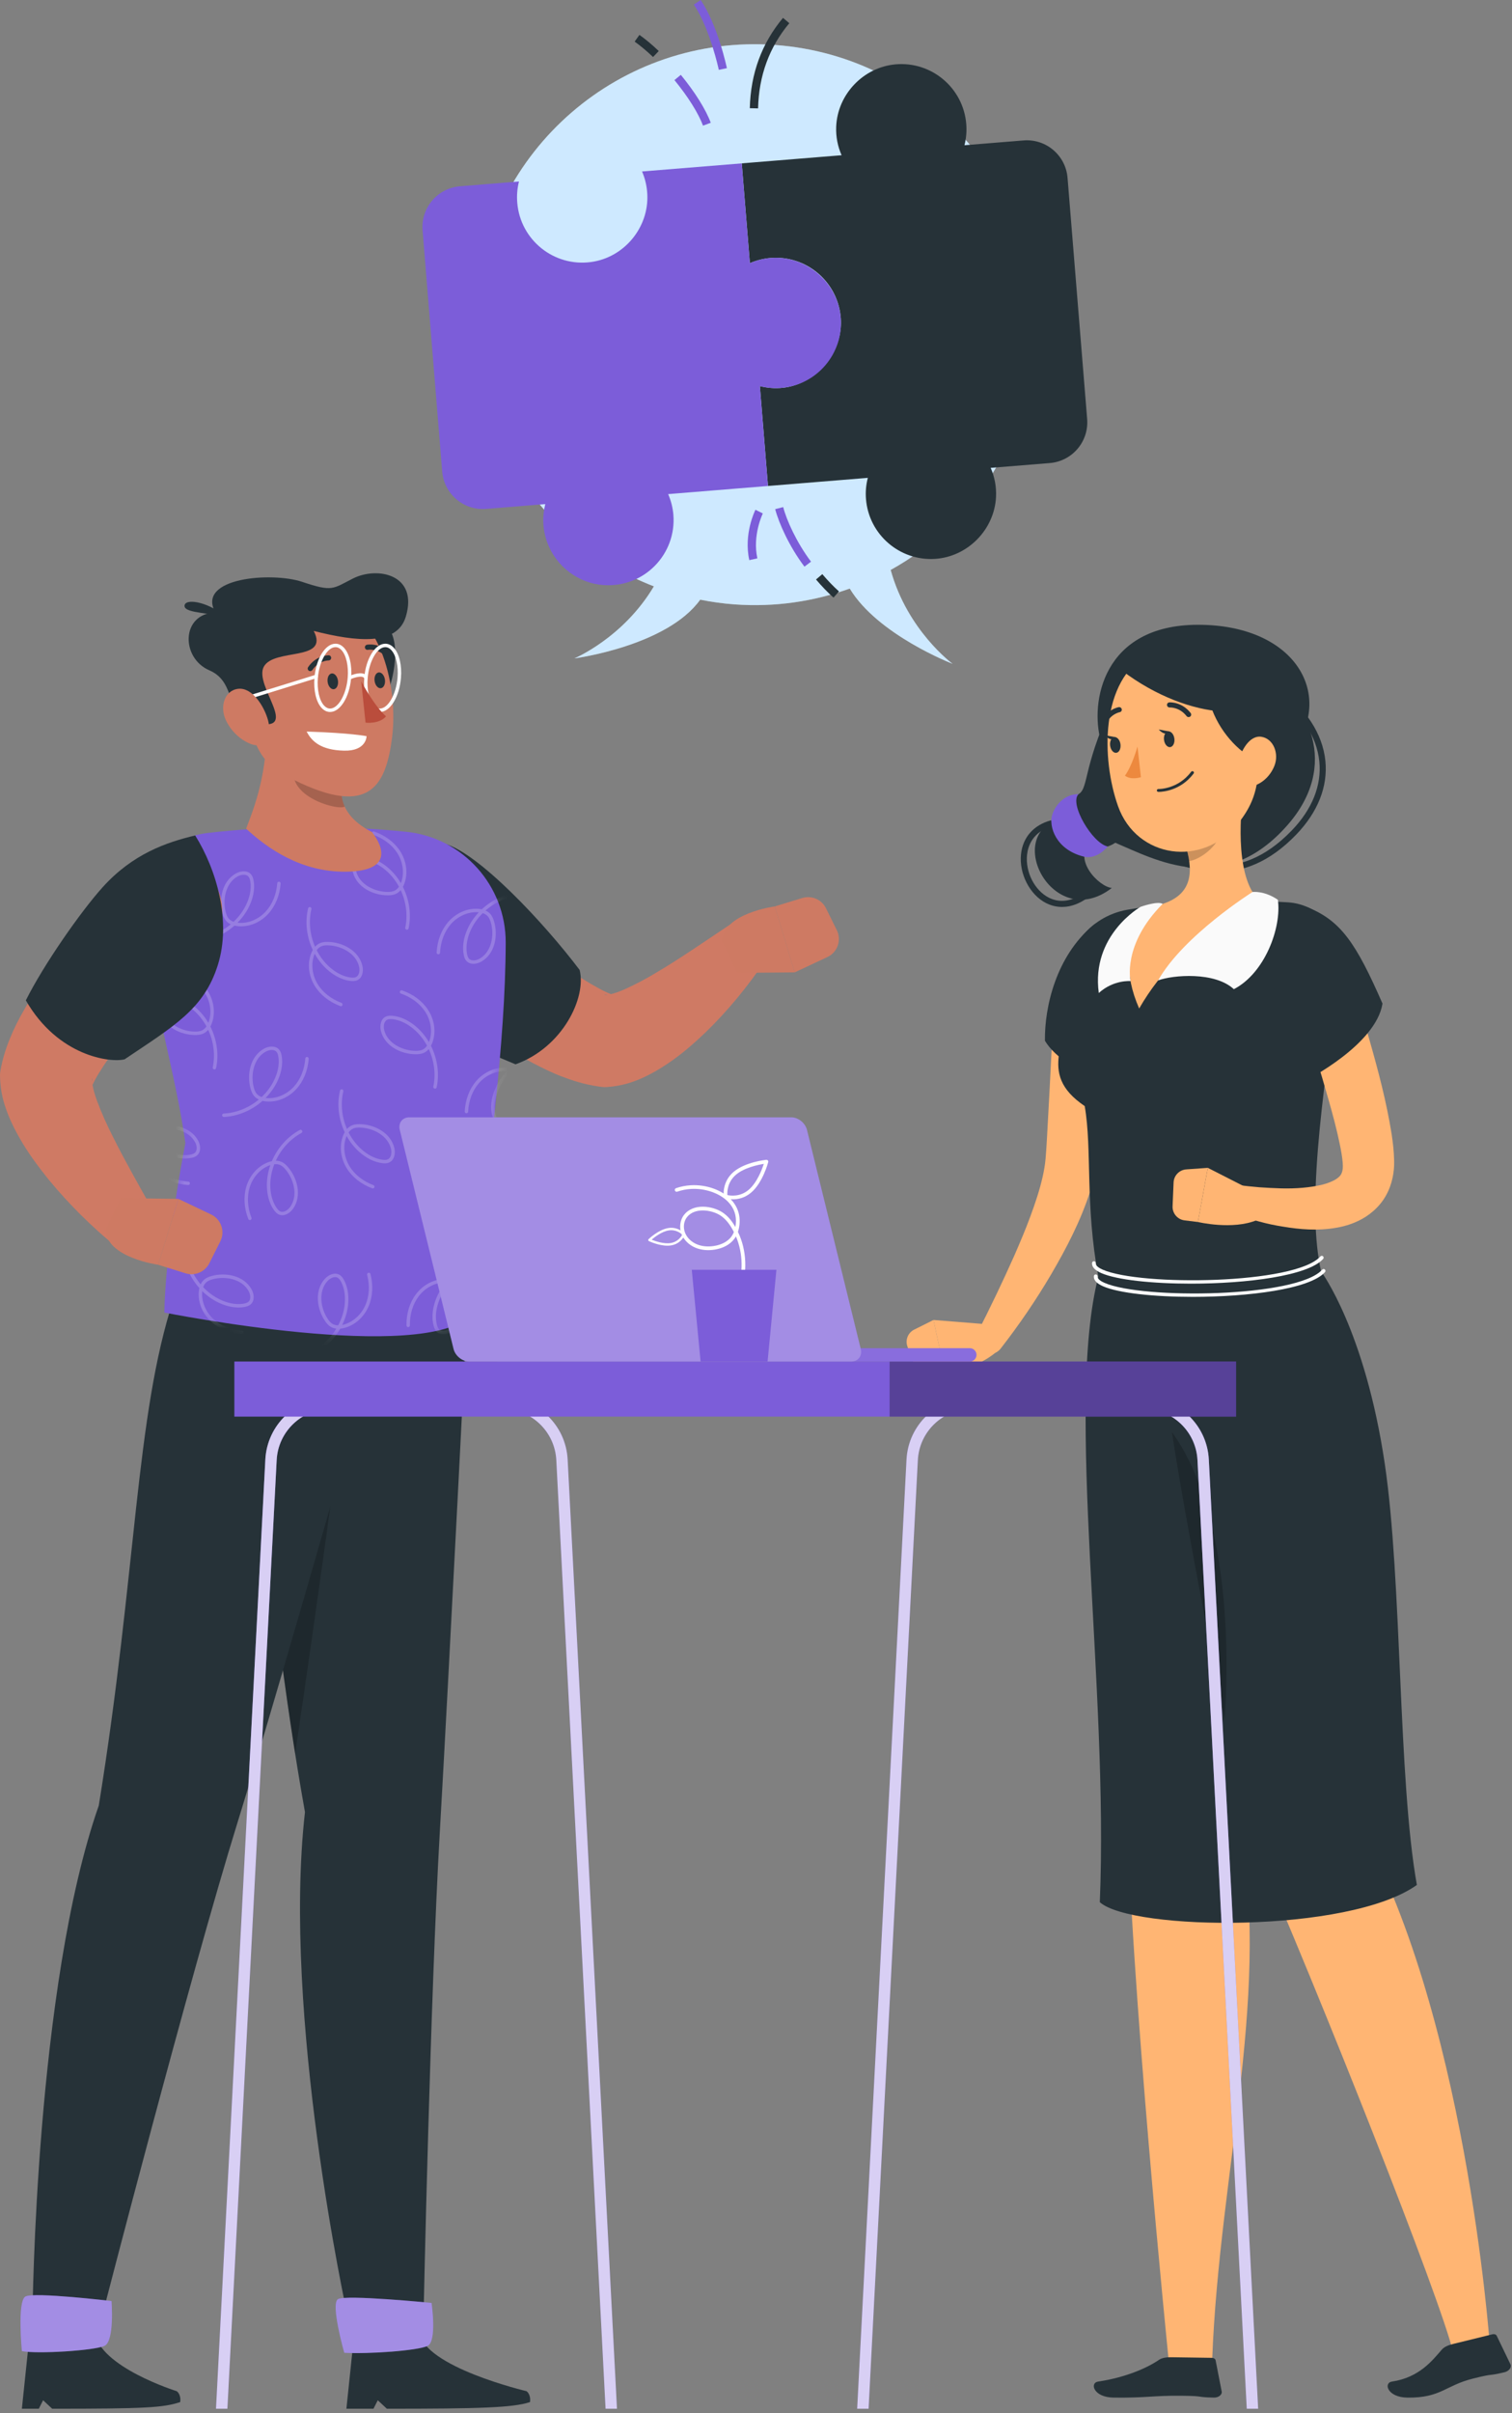 <svg width="168" height="268" viewBox="0 0 168 268" fill="none" xmlns="http://www.w3.org/2000/svg">
<rect x="0" y="0" width="168" height="268" fill="#808080" stroke="none"/>
<path d="M98.964 63.3C107.845 58.368 114.146 49.201 114.935 38.312C116.179 21.156 103.279 6.239 86.122 4.996C68.966 3.752 54.049 16.652 52.806 33.809C51.79 47.812 60.2 60.32 72.654 65.121C69.245 70.855 63.824 73.123 63.824 73.123C63.824 73.123 74.096 71.766 77.8 66.603C79.047 66.849 80.319 67.032 81.618 67.126C86.106 67.451 90.438 66.8 94.415 65.368C97.533 70.524 105.842 73.725 105.842 73.725C105.842 73.725 100.818 70.04 98.964 63.3Z" fill="white"/>
<path opacity="0.3" d="M98.964 63.3C107.845 58.368 114.146 49.201 114.935 38.312C116.179 21.156 103.279 6.239 86.122 4.996C68.966 3.752 54.049 16.652 52.806 33.809C51.79 47.812 60.2 60.32 72.654 65.121C69.245 70.855 63.824 73.123 63.824 73.123C63.824 73.123 74.096 71.766 77.8 66.603C79.047 66.849 80.319 67.032 81.618 67.126C86.106 67.451 90.438 66.8 94.415 65.368C97.533 70.524 105.842 73.725 105.842 73.725C105.842 73.725 100.818 70.04 98.964 63.3Z" fill="#5CB4FF"/>
<path d="M116.64 51.429L110.077 51.962C110.503 52.944 110.729 54.047 110.668 55.216C110.477 58.833 107.513 61.838 103.898 62.07C99.966 62.322 96.54 59.373 96.22 55.43C96.153 54.615 96.229 53.821 96.426 53.072L85.332 53.974L84.43 42.88C86.037 43.286 87.857 43.206 89.622 42.201C92.139 40.768 93.703 37.998 93.402 35.116C92.996 31.215 89.542 28.332 85.613 28.652C84.799 28.718 84.028 28.921 83.319 29.228L82.418 18.142L93.512 17.24C93.085 16.283 92.864 15.208 92.91 14.069C93.053 10.483 95.93 7.463 99.505 7.147C103.511 6.792 107.037 9.77 107.362 13.773C107.429 14.587 107.352 15.381 107.164 16.13L113.726 15.597C116.224 15.393 118.414 17.254 118.617 19.752L120.795 46.537C120.998 49.036 119.138 51.226 116.64 51.429Z" fill="#263238"/>
<path d="M86.456 28.635C85.324 28.592 84.269 28.82 83.318 29.233L82.416 18.144L71.338 19.044C71.671 19.811 71.873 20.653 71.921 21.542C72.123 25.25 69.366 28.592 65.689 29.099C61.535 29.67 57.807 26.635 57.473 22.514C57.406 21.699 57.475 20.906 57.663 20.157L51.108 20.69C48.61 20.893 46.75 23.082 46.953 25.581L49.131 52.366C49.334 54.864 51.524 56.724 54.022 56.521L60.587 55.987C60.252 57.318 60.266 58.778 60.813 60.266C61.782 62.901 64.251 64.785 67.052 64.98C71.594 65.296 75.173 61.527 74.819 57.171C74.753 56.356 74.548 55.587 74.239 54.877L85.33 53.975L84.428 42.884C85.178 43.073 85.97 43.151 86.785 43.085C90.772 42.761 93.74 39.265 93.414 35.278C93.119 31.675 90.069 28.77 86.456 28.635Z" fill="#7C5DD9"/>
<path d="M72.562 6.333C71.86 5.665 71.171 5.089 70.516 4.621L71.048 3.875C71.74 4.368 72.462 4.971 73.195 5.668L72.562 6.333Z" fill="#263238"/>
<path d="M78.113 13.955C77.599 12.572 76.442 10.728 74.938 8.895L75.646 8.312C77.213 10.22 78.425 12.16 78.973 13.635L78.113 13.955Z" fill="#7C5DD9"/>
<path d="M84.231 12.038L83.312 12.017C83.4 8.176 84.641 4.801 86.999 1.986L87.702 2.575C85.481 5.227 84.313 8.41 84.231 12.038Z" fill="#263238"/>
<path d="M79.867 7.759C79.857 7.713 78.896 3.2 77.094 0.511L77.856 0C79.759 2.838 80.725 7.379 80.765 7.571L79.867 7.759Z" fill="#7C5DD9"/>
<path d="M92.611 66.372C91.975 65.807 91.322 65.13 90.668 64.36L91.367 63.766C91.994 64.503 92.618 65.149 93.221 65.686L92.611 66.372Z" fill="#263238"/>
<path d="M89.383 62.934C87.7 60.707 86.518 58.062 86.133 56.547L87.023 56.321C87.386 57.749 88.509 60.255 90.115 62.381L89.383 62.934Z" fill="#7C5DD9"/>
<path d="M83.255 62.211C82.612 59.307 83.883 56.724 83.938 56.616L84.759 57.026C84.746 57.05 83.581 59.435 84.151 62.012L83.255 62.211Z" fill="#7C5DD9"/>
<path d="M33.885 201.257C29.254 175.416 27.328 144.261 27.328 144.261L52 143.873C52 143.873 49.888 185.864 48.869 203.452C47.811 221.739 47.067 256.93 47.067 256.93H38.556C38.556 256.93 31.317 223.866 33.885 201.257Z" fill="#263238"/>
<path opacity="0.2" d="M38.891 151.301C38.891 151.301 35.538 176.38 32.792 194.771C30.35 179.315 28.8 163.075 27.996 153.306L38.891 151.301Z" fill="black"/>
<path d="M58.501 265.569C58.501 265.569 47.073 262.888 46.571 258.987L39.282 259.936L38.488 267.52H41.499L41.974 266.579L42.985 267.52C53.207 267.52 56.995 267.412 58.89 266.781C59.002 265.885 58.501 265.569 58.501 265.569Z" fill="#263238"/>
<path d="M38.251 261.306C40.984 261.464 46.451 261.066 47.515 260.54C48.579 260.014 47.95 255.77 47.95 255.77C47.95 255.77 38.397 254.821 37.55 255.348C36.703 255.876 38.251 261.306 38.251 261.306Z" fill="#7C5DD9"/>
<path opacity="0.3" d="M38.251 261.306C40.984 261.464 46.451 261.066 47.515 260.54C48.579 260.014 47.95 255.77 47.95 255.77C47.95 255.77 38.397 254.821 37.55 255.348C36.703 255.876 38.251 261.306 38.251 261.306Z" fill="white"/>
<path d="M10.976 200.528C15.185 174.544 15.049 157.179 19.261 144.371L43.347 144.042C43.347 144.042 31.7 185.267 26.385 202.433C21.049 219.665 11.419 256.93 11.419 256.93H3.617C3.617 256.93 3.933 220.63 10.976 200.528Z" fill="#263238"/>
<path d="M19.634 265.569C19.634 265.569 11.014 262.888 10.512 258.987L3.224 259.936L2.43 267.52H4.313L4.789 266.579L5.799 267.52C16.021 267.52 18.129 267.412 20.024 266.781C20.136 265.885 19.634 265.569 19.634 265.569Z" fill="#263238"/>
<path d="M2.431 261.121C4.112 261.464 10.466 261.066 11.608 260.54C12.751 260.015 12.39 255.559 12.39 255.559C12.39 255.559 3.746 254.531 2.821 255.058C1.896 255.585 2.431 261.121 2.431 261.121Z" fill="#7C5DD9"/>
<path opacity="0.3" d="M2.431 261.121C4.112 261.464 10.466 261.066 11.608 260.54C12.751 260.015 12.39 255.559 12.39 255.559C12.39 255.559 3.746 254.531 2.821 255.058C1.896 255.585 2.431 261.121 2.431 261.121Z" fill="white"/>
<path d="M51.874 98.521L53.941 100.299L56.069 102.102C57.487 103.299 58.928 104.458 60.355 105.576C61.07 106.134 61.79 106.672 62.508 107.182C63.219 107.704 63.931 108.2 64.631 108.647C65.328 109.098 66.027 109.496 66.658 109.839C67.28 110.173 67.879 110.419 68.184 110.525L67.202 110.452C67.066 110.52 67.41 110.522 67.846 110.421C68.291 110.324 68.854 110.118 69.432 109.861C70.594 109.342 71.878 108.662 73.137 107.892C74.414 107.138 75.695 106.302 76.987 105.449L80.862 102.857L80.949 102.798C82.266 101.916 84.047 102.269 84.929 103.586C85.585 104.567 85.555 105.808 84.953 106.74C83.994 108.222 82.993 109.529 81.908 110.851C80.824 112.16 79.668 113.419 78.414 114.643C77.141 115.847 75.808 117.044 74.185 118.129C73.372 118.674 72.503 119.205 71.449 119.687C70.391 120.161 69.167 120.61 67.421 120.731C67.201 120.746 66.984 120.738 66.774 120.708L66.439 120.658C64.819 120.417 63.567 119.993 62.399 119.551C61.242 119.106 60.213 118.588 59.215 118.068C57.225 117.026 55.433 115.886 53.709 114.691C51.977 113.509 50.349 112.247 48.753 110.959C47.963 110.306 47.173 109.656 46.41 108.974C45.628 108.289 44.911 107.627 44.106 106.849C41.844 104.665 41.781 101.06 43.964 98.798C46.068 96.618 49.49 96.48 51.761 98.424L51.874 98.521Z" fill="#CF7A64"/>
<path d="M81.917 108.05L88.297 107.996L86.091 100.669C86.091 100.669 80.32 101.419 80.223 104.55L81.917 108.05Z" fill="#CE7A63"/>
<path d="M92.979 103.307L91.773 100.869C91.293 99.899 90.18 99.419 89.145 99.735L86.09 100.669L88.296 107.997L91.936 106.29C93.059 105.763 93.529 104.417 92.979 103.307Z" fill="#CE7A63"/>
<path d="M46.029 94.606C41.234 98.108 39.942 104.809 42.904 109.955C43.342 110.716 43.831 111.386 44.379 111.907C46.905 114.308 53.169 116.424 57.279 118.206C62.511 116.342 65.177 110.798 64.403 107.725C60.421 102.45 53.15 94.714 49.372 93.69C48.221 93.377 47.124 93.806 46.029 94.606Z" fill="#263238"/>
<path d="M22.972 92.526C29.447 91.727 38.174 91.651 45.156 92.382C51.436 93.038 56.209 98.373 56.19 104.688C56.154 116.034 54.336 128.57 52.444 145.996C47.08 151.551 18.259 145.775 18.259 145.775C18.355 141.118 19.262 133.915 20.597 126.956C19.615 119.772 17.125 111.545 15.719 102.004C15.036 97.374 18.327 93.099 22.972 92.526Z" fill="#7C5DD9"/>
<mask id="mask0_3349_22402" style="mask-type:luminance" maskUnits="userSpaceOnUse" x="15" y="91" width="42" height="58">
<path d="M22.968 92.526C29.443 91.728 38.17 91.652 45.152 92.382C51.432 93.039 56.205 98.374 56.186 104.688C56.151 116.035 54.332 128.571 52.44 145.997C47.076 151.552 18.256 145.775 18.256 145.775C18.351 141.118 19.258 133.915 20.593 126.957C19.611 119.772 17.122 111.546 15.715 102.005C15.032 97.375 18.323 93.099 22.968 92.526Z" fill="white"/>
</mask>
<g mask="url(#mask0_3349_22402)">
<g opacity="0.2">
<path d="M21.749 104.592C21.647 104.592 21.564 104.513 21.559 104.411C21.554 104.307 21.635 104.217 21.739 104.212C23.157 104.143 24.542 103.568 25.639 102.656C25.438 102.56 25.246 102.425 25.092 102.236C24.89 101.987 24.79 101.687 24.718 101.427C24.298 99.875 24.677 97.859 26.214 97.007C26.738 96.718 27.489 96.629 27.903 97.118C28.076 97.325 28.14 97.584 28.177 97.787C28.376 98.909 28.019 99.972 27.684 100.666C27.361 101.336 26.919 101.946 26.394 102.476C26.439 102.482 26.482 102.486 26.523 102.49C27.593 102.578 28.748 102.092 29.537 101.224C30.263 100.427 30.713 99.318 30.803 98.1C30.811 97.996 30.894 97.914 31.007 97.924C31.111 97.932 31.19 98.023 31.182 98.128C31.085 99.431 30.601 100.621 29.818 101.48C28.937 102.447 27.703 102.967 26.491 102.869C26.356 102.858 26.206 102.837 26.052 102.799C24.866 103.847 23.329 104.514 21.757 104.59C21.755 104.591 21.752 104.592 21.749 104.592ZM27.083 97.15C26.857 97.15 26.609 97.224 26.399 97.34C25.048 98.089 24.714 99.953 25.086 101.327C25.147 101.548 25.229 101.801 25.388 101.995C25.539 102.181 25.744 102.299 25.957 102.375C26.527 101.838 27.003 101.203 27.342 100.501C27.653 99.857 27.985 98.875 27.804 97.853C27.776 97.698 27.729 97.5 27.613 97.363C27.486 97.214 27.294 97.15 27.083 97.15Z" fill="white"/>
<path d="M37.873 111.751C37.852 111.751 37.83 111.747 37.806 111.738C36.583 111.281 35.575 110.484 34.969 109.493C34.286 108.377 34.135 107.038 34.564 105.911C34.612 105.784 34.674 105.645 34.754 105.508C34.078 104.075 33.867 102.414 34.232 100.884C34.256 100.781 34.361 100.718 34.461 100.743C34.563 100.768 34.626 100.87 34.601 100.972C34.272 102.351 34.438 103.842 35.007 105.151C35.155 104.984 35.338 104.838 35.562 104.744C35.861 104.617 36.189 104.606 36.443 104.61C38.05 104.64 39.881 105.567 40.27 107.281C40.402 107.864 40.278 108.61 39.691 108.871C39.444 108.981 39.177 108.969 38.972 108.948C37.84 108.826 36.919 108.186 36.346 107.67C35.793 107.174 35.33 106.58 34.967 105.927C34.949 105.968 34.933 106.008 34.919 106.047C34.537 107.049 34.68 108.294 35.294 109.295C35.855 110.213 36.796 110.955 37.941 111.382C38.038 111.419 38.089 111.528 38.051 111.627C38.023 111.704 37.951 111.751 37.873 111.751ZM35.189 105.533C35.545 106.232 36.021 106.866 36.601 107.387C37.133 107.866 37.983 108.458 39.015 108.569C39.172 108.586 39.375 108.596 39.539 108.523C39.911 108.357 40.002 107.815 39.9 107.365C39.558 105.857 37.861 105.017 36.437 104.991C36.204 104.985 35.943 104.995 35.711 105.094C35.49 105.187 35.319 105.351 35.189 105.533Z" fill="white"/>
<path d="M52.608 107.045C52.312 107.045 52.027 106.951 51.819 106.717C51.64 106.515 51.569 106.257 51.528 106.055C51.349 105.171 51.495 104.172 51.951 103.164C52.257 102.487 52.683 101.866 53.196 101.323C53.151 101.318 53.109 101.315 53.067 101.312C52.001 101.25 50.853 101.764 50.083 102.651C49.378 103.466 48.956 104.586 48.895 105.806C48.89 105.911 48.805 105.994 48.697 105.986C48.592 105.981 48.511 105.892 48.516 105.787C48.581 104.482 49.036 103.281 49.797 102.403C50.654 101.414 51.887 100.862 53.088 100.933C53.223 100.941 53.374 100.958 53.529 100.992C54.689 99.914 56.209 99.21 57.779 99.095C57.896 99.088 57.974 99.166 57.982 99.271C57.99 99.375 57.911 99.466 57.807 99.474C56.392 99.578 55.021 100.187 53.946 101.126C54.15 101.216 54.345 101.347 54.503 101.532C54.715 101.779 54.824 102.088 54.896 102.33C55.354 103.871 55.025 105.896 53.508 106.786C53.245 106.941 52.92 107.045 52.608 107.045ZM53.637 101.414C53.079 101.965 52.618 102.61 52.297 103.321C52.003 103.972 51.695 104.962 51.901 105.978C51.933 106.134 51.985 106.33 52.104 106.464C52.376 106.77 52.92 106.691 53.317 106.459C54.651 105.677 54.938 103.804 54.532 102.44C54.471 102.234 54.38 101.972 54.215 101.779C54.059 101.597 53.85 101.483 53.637 101.414Z" fill="white"/>
<path d="M45.215 103.258C45.202 103.258 45.189 103.256 45.176 103.253C45.073 103.232 45.007 103.13 45.029 103.028C45.325 101.641 45.122 100.154 44.521 98.86C44.377 99.03 44.198 99.181 43.975 99.281C43.679 99.415 43.351 99.434 43.098 99.436C43.089 99.436 43.081 99.436 43.072 99.436C41.471 99.436 39.636 98.555 39.208 96.86C39.061 96.28 39.166 95.531 39.746 95.256C39.99 95.14 40.257 95.145 40.462 95.162C41.599 95.256 42.535 95.873 43.121 96.374C43.685 96.858 44.163 97.439 44.541 98.084C44.558 98.043 44.573 98.002 44.587 97.963C44.944 96.952 44.77 95.711 44.133 94.725C43.548 93.82 42.59 93.102 41.436 92.703C41.337 92.669 41.284 92.561 41.318 92.462C41.352 92.362 41.461 92.309 41.56 92.344C42.795 92.77 43.822 93.543 44.453 94.518C45.163 95.617 45.347 96.952 44.946 98.089C44.901 98.217 44.842 98.357 44.767 98.497C45.477 99.912 45.729 101.567 45.401 103.107C45.382 103.196 45.303 103.258 45.215 103.258ZM40.267 95.533C40.146 95.533 40.018 95.548 39.909 95.6C39.54 95.775 39.462 96.32 39.575 96.767C39.951 98.257 41.654 99.056 43.072 99.056C43.08 99.056 43.088 99.056 43.095 99.056C43.323 99.054 43.587 99.039 43.818 98.935C44.036 98.836 44.203 98.668 44.33 98.482C43.956 97.793 43.466 97.171 42.872 96.664C42.33 96.199 41.465 95.627 40.43 95.541C40.38 95.537 40.324 95.533 40.267 95.533Z" fill="white"/>
<path d="M24.866 124.054C24.765 124.054 24.681 123.975 24.676 123.873C24.671 123.768 24.752 123.679 24.857 123.674C26.273 123.605 27.659 123.03 28.756 122.118C28.555 122.022 28.363 121.887 28.209 121.698C28.005 121.446 27.902 121.134 27.835 120.89C27.415 119.338 27.794 117.321 29.331 116.47C29.855 116.181 30.606 116.092 31.02 116.581C31.193 116.787 31.258 117.046 31.294 117.25C31.493 118.372 31.136 119.435 30.802 120.13C30.479 120.799 30.037 121.41 29.512 121.94C29.557 121.946 29.599 121.95 29.641 121.954C30.713 122.042 31.866 121.555 32.655 120.687C33.381 119.891 33.831 118.781 33.921 117.564C33.929 117.459 34.007 117.377 34.125 117.388C34.23 117.396 34.308 117.487 34.3 117.592C34.203 118.894 33.718 120.085 32.936 120.943C32.055 121.911 30.818 122.429 29.609 122.333C29.474 122.322 29.324 122.301 29.169 122.263C27.983 123.312 26.447 123.979 24.875 124.055C24.872 124.054 24.869 124.054 24.866 124.054ZM30.201 116.613C29.974 116.613 29.726 116.686 29.517 116.802C28.165 117.55 27.831 119.415 28.203 120.79C28.263 121.01 28.346 121.262 28.505 121.458C28.656 121.643 28.861 121.762 29.073 121.837C29.644 121.3 30.121 120.666 30.459 119.963C30.77 119.319 31.103 118.337 30.921 117.315C30.893 117.159 30.846 116.962 30.73 116.825C30.603 116.676 30.411 116.613 30.201 116.613Z" fill="white"/>
<path d="M41.42 131.99C41.399 131.99 41.376 131.987 41.354 131.978C40.13 131.521 39.122 130.724 38.516 129.733C37.834 128.616 37.682 127.277 38.111 126.151C38.159 126.025 38.221 125.886 38.301 125.747C37.625 124.315 37.414 122.654 37.779 121.123C37.803 121.021 37.909 120.959 38.008 120.983C38.11 121.008 38.173 121.11 38.148 121.212C37.819 122.591 37.985 124.082 38.553 125.391C38.702 125.224 38.885 125.078 39.11 124.983C39.409 124.857 39.736 124.847 39.991 124.85C41.598 124.88 43.429 125.806 43.818 127.521C43.951 128.104 43.825 128.851 43.24 129.11C42.992 129.221 42.727 129.209 42.521 129.187C41.625 129.091 40.716 128.65 39.893 127.91C39.34 127.413 38.877 126.819 38.515 126.166C38.498 126.207 38.481 126.248 38.467 126.287C38.086 127.289 38.229 128.533 38.842 129.535C39.403 130.453 40.343 131.195 41.488 131.622C41.586 131.659 41.636 131.768 41.599 131.867C41.57 131.944 41.498 131.99 41.42 131.99ZM38.734 125.774C39.091 126.472 39.566 127.107 40.147 127.628C40.679 128.106 41.53 128.699 42.561 128.809C42.718 128.827 42.92 128.837 43.084 128.763C43.457 128.598 43.548 128.055 43.446 127.605C43.104 126.098 41.407 125.257 39.983 125.231C39.754 125.224 39.489 125.236 39.257 125.334C39.037 125.427 38.866 125.591 38.734 125.774Z" fill="white"/>
<path d="M27.764 135.508C27.688 135.508 27.616 135.462 27.587 135.386C27.114 134.168 27.039 132.885 27.375 131.773C27.754 130.521 28.653 129.517 29.781 129.088C29.908 129.04 30.053 128.994 30.208 128.962C30.828 127.505 31.928 126.242 33.314 125.497C33.407 125.447 33.522 125.482 33.571 125.574C33.621 125.666 33.587 125.782 33.494 125.831C32.246 126.503 31.242 127.618 30.644 128.913H30.647C30.869 128.913 31.098 128.953 31.318 129.057C31.612 129.196 31.838 129.434 32.003 129.626C33.05 130.846 33.576 132.829 32.554 134.259C32.206 134.746 31.565 135.149 30.983 134.886C30.735 134.774 30.567 134.567 30.447 134.4C29.785 133.474 29.65 132.36 29.653 131.589C29.657 130.846 29.791 130.105 30.038 129.399C29.995 129.414 29.955 129.428 29.916 129.443C28.913 129.825 28.079 130.759 27.739 131.883C27.426 132.913 27.498 134.108 27.94 135.247C27.979 135.345 27.93 135.455 27.832 135.493C27.811 135.503 27.787 135.508 27.764 135.508ZM30.478 129.304C30.194 130.034 30.038 130.811 30.033 131.592C30.03 132.307 30.153 133.337 30.756 134.18C30.848 134.309 30.975 134.466 31.139 134.541C31.512 134.707 31.976 134.416 32.245 134.04C33.143 132.783 32.642 130.956 31.715 129.875C31.566 129.702 31.383 129.51 31.155 129.402C30.938 129.299 30.705 129.28 30.478 129.304Z" fill="white"/>
<path d="M26.867 148.162C26.862 148.162 26.858 148.162 26.853 148.162C25.55 148.072 24.357 147.594 23.493 146.817C22.521 145.941 21.994 144.701 22.085 143.499C22.096 143.364 22.116 143.214 22.153 143.058C21.097 141.878 20.422 140.346 20.336 138.774C20.331 138.669 20.411 138.58 20.515 138.574C20.621 138.576 20.71 138.649 20.716 138.753C20.793 140.169 21.377 141.551 22.295 142.644C22.389 142.441 22.522 142.25 22.711 142.094C22.963 141.887 23.274 141.783 23.517 141.716C25.065 141.287 27.084 141.654 27.945 143.187C28.238 143.708 28.331 144.459 27.844 144.875C27.639 145.051 27.38 145.116 27.176 145.154C26.054 145.359 24.991 145.008 24.294 144.677C23.622 144.358 23.01 143.921 22.477 143.398C22.471 143.442 22.467 143.485 22.464 143.527C22.383 144.596 22.874 145.748 23.747 146.535C24.547 147.255 25.66 147.698 26.879 147.782C26.984 147.789 27.062 147.88 27.055 147.985C27.049 148.085 26.966 148.162 26.867 148.162ZM22.577 142.959C23.118 143.527 23.754 143.999 24.458 144.334C25.103 144.64 26.087 144.967 27.109 144.78C27.265 144.751 27.461 144.703 27.599 144.586C27.908 144.322 27.841 143.775 27.614 143.373C26.857 142.025 24.992 141.702 23.619 142.082C23.412 142.14 23.15 142.226 22.952 142.387C22.768 142.541 22.651 142.747 22.577 142.959Z" fill="white"/>
<path d="M20.913 131.614C20.909 131.614 20.904 131.613 20.9 131.613C19.597 131.523 18.404 131.046 17.54 130.269C16.568 129.394 16.041 128.153 16.132 126.951C16.143 126.816 16.163 126.666 16.2 126.51C15.144 125.33 14.469 123.798 14.383 122.226C14.377 122.121 14.458 122.032 14.562 122.026C14.669 122.029 14.757 122.101 14.762 122.205C14.84 123.621 15.424 125.003 16.341 126.095C16.436 125.893 16.569 125.701 16.758 125.546C17.01 125.339 17.321 125.235 17.564 125.168C19.109 124.737 21.132 125.106 21.992 126.638C22.285 127.159 22.379 127.91 21.891 128.327C21.685 128.503 21.426 128.568 21.223 128.605C20.101 128.811 19.038 128.46 18.341 128.129C17.669 127.81 17.056 127.373 16.524 126.85C16.518 126.894 16.514 126.937 16.511 126.979C16.43 128.048 16.921 129.2 17.794 129.985C18.594 130.706 19.706 131.15 20.926 131.233C21.031 131.24 21.109 131.331 21.102 131.436C21.096 131.538 21.012 131.614 20.913 131.614ZM16.624 126.411C17.165 126.979 17.801 127.452 18.505 127.787C19.152 128.093 20.134 128.419 21.155 128.232C21.312 128.203 21.508 128.156 21.645 128.039C21.955 127.775 21.888 127.229 21.661 126.826C20.904 125.478 19.039 125.155 17.666 125.535C17.445 125.596 17.195 125.681 17 125.84C16.814 125.993 16.697 126.198 16.624 126.411Z" fill="white"/>
<path d="M55.729 124.697C55.432 124.697 55.147 124.603 54.94 124.369C54.76 124.167 54.69 123.909 54.649 123.707C54.422 122.59 54.753 121.519 55.071 120.816C55.377 120.139 55.804 119.518 56.316 118.975C56.272 118.97 56.229 118.967 56.187 118.964C55.117 118.905 53.974 119.417 53.204 120.304C52.499 121.118 52.077 122.238 52.016 123.458C52.011 123.562 51.934 123.642 51.818 123.639C51.712 123.634 51.632 123.544 51.637 123.439C51.702 122.135 52.157 120.934 52.918 120.055C53.776 119.066 55.021 118.519 56.209 118.585C56.344 118.593 56.495 118.61 56.65 118.644C57.81 117.566 59.33 116.862 60.9 116.748C61.016 116.737 61.095 116.819 61.103 116.923C61.111 117.028 61.032 117.118 60.928 117.126C59.513 117.23 58.142 117.839 57.067 118.778C57.271 118.869 57.466 118.999 57.624 119.184C57.836 119.432 57.945 119.741 58.017 119.982C58.475 121.524 58.147 123.549 56.629 124.438C56.365 124.593 56.041 124.697 55.729 124.697ZM56.758 119.066C56.2 119.617 55.739 120.263 55.418 120.973C55.123 121.624 54.815 122.614 55.022 123.631C55.053 123.786 55.105 123.982 55.224 124.116C55.495 124.42 56.039 124.343 56.437 124.11C57.771 123.329 58.059 121.456 57.653 120.092C57.591 119.886 57.5 119.625 57.336 119.432C57.179 119.25 56.971 119.136 56.758 119.066Z" fill="white"/>
<path d="M54.815 137.81C54.716 137.81 54.632 137.733 54.625 137.633C54.528 136.219 53.925 134.846 52.991 133.766C52.899 133.969 52.768 134.163 52.582 134.321C52.334 134.531 52.024 134.639 51.782 134.71C50.239 135.162 48.216 134.823 47.333 133.303C47.032 132.786 46.929 132.037 47.409 131.613C47.612 131.435 47.871 131.365 48.073 131.325C48.956 131.15 49.955 131.3 50.962 131.76C51.638 132.07 52.258 132.498 52.798 133.014C52.803 132.969 52.807 132.926 52.809 132.884C52.875 131.814 52.367 130.668 51.483 129.896C50.672 129.186 49.554 128.759 48.334 128.692C48.23 128.687 48.149 128.597 48.155 128.492C48.161 128.387 48.257 128.315 48.355 128.312C49.659 128.384 50.859 128.844 51.733 129.609C52.718 130.471 53.262 131.703 53.188 132.907C53.179 133.043 53.162 133.194 53.127 133.349C54.199 134.514 54.896 136.036 55.004 137.607C55.011 137.712 54.931 137.802 54.827 137.809C54.824 137.81 54.819 137.81 54.815 137.81ZM48.816 131.634C48.596 131.634 48.373 131.654 48.148 131.698C47.992 131.729 47.796 131.78 47.661 131.899C47.355 132.168 47.43 132.713 47.662 133.113C48.437 134.45 50.31 134.746 51.675 134.346C51.881 134.285 52.142 134.195 52.336 134.031C52.519 133.876 52.634 133.669 52.705 133.455C52.156 132.895 51.513 132.431 50.803 132.107C50.298 131.875 49.587 131.634 48.816 131.634Z" fill="white"/>
<path d="M49.242 148.187C48.979 148.187 48.725 148.107 48.525 147.911C48.332 147.722 48.245 147.469 48.189 147.27C47.888 146.17 48.145 145.079 48.414 144.357C48.673 143.661 49.056 143.012 49.531 142.436C49.485 142.434 49.441 142.433 49.4 142.434C48.327 142.447 47.223 143.037 46.517 143.974C45.869 144.835 45.523 145.981 45.545 147.202C45.547 147.307 45.464 147.394 45.359 147.396C45.275 147.41 45.167 147.314 45.165 147.209C45.141 145.903 45.513 144.673 46.212 143.745C46.999 142.701 48.189 142.069 49.395 142.054C49.531 142.056 49.683 142.059 49.84 142.083C50.924 140.928 52.391 140.122 53.95 139.901C54.059 139.885 54.15 139.958 54.165 140.062C54.179 140.166 54.108 140.262 54.003 140.276C52.599 140.477 51.273 141.178 50.265 142.188C50.475 142.265 50.678 142.381 50.849 142.555C51.076 142.788 51.207 143.089 51.295 143.326C51.858 144.832 51.667 146.875 50.215 147.865C49.938 148.054 49.582 148.187 49.242 148.187ZM49.977 142.495C49.458 143.083 49.042 143.759 48.77 144.49C48.52 145.159 48.281 146.167 48.556 147.169C48.599 147.322 48.664 147.514 48.791 147.639C49.081 147.924 49.619 147.811 50.002 147.55C51.279 146.68 51.438 144.792 50.94 143.457C50.86 143.244 50.755 143 50.578 142.82C50.41 142.65 50.195 142.551 49.977 142.495Z" fill="white"/>
<path d="M34.245 150.657C34.169 150.657 34.097 150.61 34.068 150.536C34.029 150.438 34.078 150.328 34.175 150.289C35.494 149.769 36.621 148.779 37.367 147.562C37.145 147.536 36.922 147.47 36.715 147.34C36.438 147.167 36.242 146.904 36.101 146.694C35.204 145.36 34.916 143.329 36.097 142.029C36.5 141.587 37.183 141.26 37.731 141.592C37.963 141.731 38.107 141.957 38.206 142.137C38.756 143.135 38.759 144.256 38.665 145.022C38.575 145.759 38.353 146.48 38.025 147.15C38.07 147.141 38.112 147.131 38.152 147.121C39.192 146.859 40.131 146.028 40.599 144.953C41.031 143.966 41.099 142.771 40.794 141.588C40.768 141.487 40.829 141.383 40.93 141.356C41.036 141.33 41.134 141.392 41.162 141.493C41.488 142.757 41.412 144.04 40.948 145.105C40.424 146.305 39.413 147.196 38.244 147.49C38.112 147.523 37.963 147.551 37.805 147.566C37.019 148.94 35.779 150.065 34.314 150.643C34.292 150.652 34.268 150.657 34.245 150.657ZM37.236 141.838C36.939 141.838 36.608 142.032 36.379 142.285C35.34 143.428 35.623 145.301 36.417 146.483C36.544 146.673 36.703 146.884 36.917 147.019C37.12 147.147 37.352 147.193 37.577 147.195C37.945 146.504 38.193 145.75 38.287 144.976C38.374 144.267 38.373 143.23 37.873 142.32C37.797 142.181 37.69 142.011 37.535 141.917C37.444 141.862 37.342 141.838 37.236 141.838Z" fill="white"/>
<path d="M48.332 120.91C48.319 120.91 48.306 120.908 48.293 120.906C48.19 120.884 48.124 120.782 48.147 120.68C48.442 119.293 48.239 117.807 47.638 116.512C47.494 116.683 47.315 116.833 47.092 116.933C46.795 117.068 46.468 117.086 46.215 117.087C46.206 117.087 46.198 117.087 46.188 117.087C44.587 117.087 42.753 116.206 42.325 114.511C42.179 113.932 42.284 113.183 42.863 112.908C43.106 112.792 43.374 112.797 43.58 112.813C44.715 112.908 45.653 113.525 46.238 114.026C46.802 114.509 47.28 115.092 47.658 115.735C47.675 115.693 47.69 115.653 47.705 115.614C48.062 114.603 47.888 113.362 47.251 112.376C46.666 111.471 45.708 110.753 44.555 110.354C44.455 110.32 44.403 110.211 44.437 110.112C44.471 110.013 44.578 109.96 44.678 109.995C45.913 110.421 46.94 111.193 47.571 112.169C48.281 113.268 48.465 114.603 48.063 115.74C48.018 115.868 47.959 116.008 47.883 116.148C48.594 117.563 48.846 119.219 48.518 120.758C48.499 120.849 48.42 120.91 48.332 120.91ZM43.383 113.186C43.264 113.186 43.136 113.201 43.027 113.252C42.658 113.427 42.58 113.971 42.693 114.419C43.071 115.909 44.771 116.708 46.19 116.708C46.198 116.708 46.206 116.707 46.214 116.707C46.429 116.707 46.705 116.691 46.936 116.587C47.154 116.488 47.322 116.321 47.449 116.134C47.075 115.445 46.584 114.822 45.992 114.315C45.449 113.85 44.584 113.279 43.55 113.193C43.498 113.189 43.441 113.186 43.383 113.186Z" fill="white"/>
<path d="M23.825 118.771C23.812 118.771 23.799 118.77 23.785 118.767C23.682 118.745 23.616 118.644 23.639 118.541C23.934 117.154 23.732 115.667 23.131 114.374C22.986 114.544 22.807 114.695 22.584 114.795C22.288 114.929 21.96 114.947 21.708 114.95C21.698 114.95 21.691 114.95 21.682 114.95C20.08 114.95 18.245 114.068 17.817 112.373C17.671 111.794 17.776 111.045 18.355 110.77C18.599 110.654 18.865 110.659 19.072 110.676C20.207 110.77 21.145 111.387 21.73 111.888C22.295 112.371 22.772 112.954 23.151 113.597C23.167 113.556 23.182 113.515 23.196 113.476C23.553 112.465 23.38 111.224 22.742 110.238C22.157 109.333 21.2 108.615 20.045 108.216C19.946 108.182 19.893 108.074 19.927 107.975C19.962 107.876 20.071 107.823 20.169 107.858C21.404 108.284 22.431 109.056 23.062 110.032C23.772 111.131 23.956 112.466 23.555 113.603C23.51 113.731 23.451 113.871 23.375 114.011C24.087 115.425 24.339 117.081 24.01 118.621C23.992 118.71 23.913 118.771 23.825 118.771ZM18.875 111.047C18.756 111.047 18.628 111.062 18.519 111.113C18.15 111.288 18.073 111.833 18.186 112.281C18.561 113.771 20.264 114.57 21.683 114.57C21.691 114.57 21.698 114.569 21.705 114.569C21.933 114.568 22.197 114.553 22.428 114.448C22.646 114.35 22.813 114.182 22.941 113.996C22.566 113.307 22.076 112.684 21.483 112.177C20.94 111.712 20.076 111.14 19.041 111.054C18.991 111.05 18.934 111.047 18.875 111.047Z" fill="white"/>
</g>
</g>
<path d="M29.654 78.784C29.839 85.084 28.683 88.602 27.348 92.033C29.678 94.199 33.454 96.886 38.486 96.813C43.518 96.74 42.688 94.166 41.338 92.413C37.732 90.593 37.502 87.924 38.384 86.308L29.654 78.784Z" fill="#CE7A63"/>
<path opacity="0.2" d="M38.385 86.309L34.397 83.822C32.56 84.112 31.677 86.447 33.954 88.21C35.514 89.415 37.967 89.888 38.296 89.567C37.752 88.371 37.904 87.182 38.385 86.309Z" fill="black"/>
<path d="M39.955 68.904C45.086 67.828 44.224 74.193 42.89 77.501C39.53 72.587 39.955 68.904 39.955 68.904Z" fill="#263238"/>
<path d="M26.827 75.673C27.818 81.318 28.13 84.241 31.759 86.16C40.81 90.944 42.858 87.648 43.575 81.805C44.22 76.547 42.492 68.199 36.669 66.614C30.931 65.053 25.837 70.028 26.827 75.673Z" fill="#CE7A63"/>
<path d="M28.519 80.32C33.435 81.329 28.17 76.151 29.311 74.047C30.451 71.944 36.629 73.508 34.86 70.075C39.66 71.294 44.114 71.73 45.089 68.491C46.504 63.782 41.931 62.885 39.227 64.246C36.959 65.387 36.978 65.766 33.588 64.626C30.198 63.485 21.771 64.15 23.925 68.016C20.092 68.174 20.092 73.084 23.26 74.447C26.428 75.809 24.812 79.56 28.519 80.32Z" fill="#263238"/>
<path d="M27.483 77.69C27.402 77.69 27.327 77.637 27.302 77.556C27.271 77.456 27.326 77.349 27.427 77.318L35.086 74.942C35.187 74.91 35.292 74.968 35.323 75.068C35.354 75.168 35.299 75.274 35.198 75.305L27.539 77.681C27.52 77.688 27.502 77.69 27.483 77.69Z" fill="white"/>
<path d="M24.797 68.281C22.943 66.792 20.488 66.427 20.504 67.306C20.52 68.186 23.957 67.996 24.29 68.614C24.622 69.232 24.797 68.281 24.797 68.281Z" fill="#263238"/>
<path d="M40.731 81.76C40.731 81.76 38.985 81.403 34.074 81.249C34.64 82.373 35.706 83.309 38.221 83.37C40.736 83.432 40.731 81.76 40.731 81.76Z" fill="white"/>
<path d="M25.118 80.033C25.768 81.367 26.883 82.274 27.926 82.649C29.496 83.213 30.244 81.664 29.778 79.975C29.358 78.454 28.036 76.329 26.476 76.5C24.938 76.668 24.375 78.507 25.118 80.033Z" fill="#CE7A63"/>
<path d="M36.406 75.762C36.478 76.245 36.794 76.595 37.109 76.544C37.425 76.494 37.621 76.061 37.548 75.578C37.475 75.095 37.16 74.745 36.844 74.796C36.53 74.846 36.333 75.279 36.406 75.762Z" fill="#263238"/>
<path d="M41.625 75.65C41.698 76.133 42.013 76.483 42.329 76.433C42.644 76.382 42.841 75.95 42.768 75.467C42.695 74.984 42.38 74.634 42.065 74.684C41.748 74.735 41.551 75.168 41.625 75.65Z" fill="#263238"/>
<path d="M34.449 74.537C34.402 74.534 34.354 74.518 34.312 74.489C34.181 74.4 34.148 74.222 34.238 74.091C35.135 72.773 36.461 72.777 36.516 72.778C36.675 72.78 36.8 72.911 36.797 73.069C36.793 73.227 36.662 73.353 36.504 73.352C36.46 73.352 35.427 73.36 34.711 74.411C34.65 74.5 34.549 74.545 34.449 74.537Z" fill="#263238"/>
<path d="M43.077 72.971C42.985 72.988 42.888 72.961 42.819 72.889C41.942 71.982 40.924 72.162 40.881 72.17C40.726 72.2 40.577 72.098 40.548 71.942C40.519 71.787 40.621 71.637 40.775 71.606C40.831 71.596 42.133 71.351 43.232 72.488C43.341 72.601 43.338 72.783 43.224 72.894C43.182 72.935 43.13 72.961 43.077 72.971Z" fill="#263238"/>
<path d="M42.211 79.074C41.865 79.074 41.537 78.917 41.264 78.62C40.659 77.962 40.356 76.678 40.474 75.267C40.651 73.151 41.678 71.492 42.812 71.492C43.158 71.492 43.486 71.649 43.759 71.946C44.364 72.603 44.667 73.888 44.549 75.298C44.373 77.416 43.346 79.074 42.211 79.074ZM42.812 71.872C41.904 71.872 41.008 73.441 40.852 75.298C40.746 76.586 41.016 77.789 41.543 78.362C41.745 78.582 41.971 78.694 42.211 78.694C43.118 78.694 44.015 77.125 44.171 75.267C44.278 73.979 44.007 72.777 43.48 72.204C43.277 71.984 43.052 71.872 42.812 71.872Z" fill="white"/>
<path d="M40.137 75.67C40.137 75.67 41.534 78.347 42.891 79.561C42.115 80.46 40.615 80.259 40.615 80.259L40.137 75.67Z" fill="#BA4D3C"/>
<path d="M23.02 105.155L21.132 107.123L19.216 109.15C17.944 110.501 16.709 111.877 15.516 113.241C14.919 113.925 14.344 114.614 13.796 115.303C13.235 115.985 12.701 116.669 12.217 117.343C11.729 118.014 11.293 118.691 10.916 119.303C10.549 119.906 10.272 120.491 10.149 120.789L10.275 119.812C10.215 119.68 10.202 120.081 10.292 120.563C10.377 121.056 10.558 121.666 10.793 122.296C11.264 123.56 11.878 124.947 12.579 126.316C13.264 127.701 14.023 129.096 14.796 130.502L17.146 134.724L17.19 134.803C17.961 136.186 17.463 137.932 16.08 138.701C15.038 139.282 13.788 139.14 12.906 138.444C11.49 137.322 10.245 136.171 8.992 134.941C7.754 133.712 6.57 132.418 5.428 131.036C4.307 129.636 3.198 128.182 2.216 126.464C1.723 125.607 1.247 124.689 0.827 123.603C0.417 122.509 0.03 121.271 0 119.475C-0.003 119.256 0.017 119.041 0.058 118.834L0.127 118.498C0.455 116.893 0.947 115.667 1.452 114.524C1.959 113.392 2.532 112.393 3.105 111.425C4.253 109.495 5.49 107.767 6.776 106.111C8.051 104.445 9.399 102.888 10.772 101.364C11.466 100.611 12.158 99.858 12.881 99.132C13.607 98.388 14.307 97.708 15.128 96.947C17.432 94.806 21.035 94.938 23.175 97.242C25.237 99.461 25.19 102.885 23.125 105.047L23.02 105.155Z" fill="#CF7A64"/>
<path d="M13.445 133.062L19.825 133.152L17.576 140.467C17.576 140.467 11.81 139.684 11.73 136.552L13.445 133.062Z" fill="#CE7A63"/>
<path d="M24.479 137.869L23.259 140.3C22.773 141.267 21.658 141.741 20.624 141.419L17.574 140.468L19.823 133.153L23.453 134.881C24.573 135.413 25.036 136.762 24.479 137.869Z" fill="#CE7A63"/>
<path d="M21.686 92.787C18.529 93.546 14.766 94.799 11.376 98.569C8.978 101.236 4.874 107.096 2.871 111.102C6.455 117.336 12.285 118.053 13.848 117.648C19.331 113.957 22.656 112.08 24.198 107.197C25.739 102.315 24.052 96.563 21.686 92.787Z" fill="#263238"/>
<path d="M36.676 79.074C36.33 79.074 36.002 78.917 35.73 78.62C35.125 77.962 34.822 76.678 34.939 75.267C35.115 73.15 36.142 71.491 37.277 71.491C37.624 71.491 37.951 71.648 38.224 71.945C38.829 72.603 39.132 73.887 39.013 75.298C38.837 77.416 37.81 79.074 36.676 79.074ZM37.277 71.872C36.37 71.872 35.472 73.441 35.317 75.298C35.21 76.586 35.482 77.79 36.008 78.362C36.211 78.582 36.436 78.693 36.676 78.693C37.584 78.693 38.48 77.124 38.635 75.267C38.742 73.978 38.471 72.775 37.945 72.203C37.743 71.983 37.517 71.872 37.277 71.872Z" fill="white"/>
<path d="M40.661 75.472C40.587 75.472 40.517 75.429 40.486 75.357C40.454 75.28 40.398 75.228 40.313 75.195C39.932 75.048 39.166 75.332 38.903 75.454C38.808 75.499 38.696 75.457 38.651 75.362C38.606 75.267 38.648 75.153 38.743 75.109C38.854 75.057 39.848 74.609 40.449 74.84C40.629 74.909 40.763 75.035 40.836 75.206C40.877 75.303 40.832 75.414 40.735 75.455C40.711 75.468 40.685 75.472 40.661 75.472Z" fill="white"/>
<path d="M143.095 91.591C148.732 85.12 145.827 78.031 139.496 74.132C133.165 70.232 125.77 73.075 122.912 79.697C120.055 86.318 121.084 88.027 119.333 88.388C118.527 91.867 121.03 95.524 123.925 93.598C128.301 95.449 135.974 99.765 143.095 91.591Z" fill="#263238"/>
<path d="M135.354 96.835C132.255 96.835 129.525 95.491 127.519 94.503C127.206 94.349 126.907 94.201 126.625 94.068L126.913 93.458C127.198 93.593 127.501 93.741 127.817 93.897C131.63 95.775 137.393 98.613 143.543 92.218C145.808 89.863 146.862 87.215 146.591 84.561C146.305 81.752 144.506 79.018 141.654 77.061L142.037 76.505C145.052 78.575 146.956 81.486 147.263 84.493C147.554 87.35 146.437 90.183 144.03 92.686C141.013 95.823 138.044 96.835 135.354 96.835Z" fill="#263238"/>
<path d="M122.319 82.316C121.102 78.049 122.49 69.401 133.099 69.39C143.744 69.378 148.222 76.902 143.787 83.137C130.987 86.033 122.319 82.316 122.319 82.316Z" fill="#263238"/>
<path d="M117.922 90.876C111.308 92.618 117.038 103.649 123.537 98.616C122.135 98.519 118.929 95.333 121.357 93.274C118.779 91.011 117.922 90.876 117.922 90.876Z" fill="#263238"/>
<path d="M118.007 100.728C117.264 100.728 116.66 100.515 116.243 100.305C114.419 99.383 113.216 97.044 113.446 94.865C113.645 92.981 114.869 91.609 116.803 91.099L116.974 91.751C114.718 92.346 114.216 94.001 114.117 94.935C113.915 96.851 114.959 98.9 116.547 99.702C117.953 100.412 119.575 100.029 121.118 98.619L121.574 99.117C120.218 100.355 118.991 100.728 118.007 100.728Z" fill="#263238"/>
<path d="M123.072 94.012C121.373 93.662 118.777 89.254 119.831 88.207C118.459 88.161 117.32 89.238 116.924 90.458C116.483 91.817 117.352 94.37 120.393 95.13C121.936 95.517 123.072 94.012 123.072 94.012Z" fill="#7C5DD9"/>
<path d="M123.431 112.188C123.38 113.834 123.256 115.46 123.162 117.097L122.743 121.997C122.599 123.634 122.398 125.268 122.194 126.922C122.083 127.749 121.961 128.578 121.815 129.444C121.665 130.36 121.436 131.33 121.172 132.189C120.062 135.644 118.493 138.62 116.801 141.52C115.099 144.412 113.24 147.134 111.18 149.782C110.651 150.463 109.671 150.586 108.989 150.056C108.388 149.589 108.223 148.769 108.557 148.116L108.574 148.082C110.022 145.24 111.428 142.315 112.717 139.417C113.349 137.959 113.97 136.508 114.502 135.048C115.042 133.594 115.523 132.138 115.842 130.731C116.002 130.016 116.113 129.391 116.175 128.692C116.239 127.941 116.29 127.151 116.332 126.356L116.595 121.542L116.843 116.692C116.956 115.077 117.029 113.451 117.16 111.844L117.161 111.836C117.302 110.107 118.818 108.819 120.548 108.959C122.219 109.096 123.479 110.53 123.431 112.188Z" fill="#FFB573"/>
<path d="M122.945 141.508C122.945 141.508 122.954 179.208 125.236 199.626C125.471 218.795 129.848 262.104 129.848 262.104H134.686C135.5 240.617 141.484 220.552 137.508 201.599C146.811 164.383 142.494 141.529 142.494 141.529L122.945 141.508Z" fill="#FFB573"/>
<path d="M128.219 141.53C128.219 141.53 131.853 187.668 139.078 204.186C146.665 221.533 160.141 255.527 161.468 261.286L165.51 260.209C165.51 260.209 162.841 222.903 150.505 201.817C154.323 149.817 144.706 141.53 144.706 141.53H128.219Z" fill="#FFB573"/>
<path d="M121.412 102.803C117.354 106.232 116.052 111.811 116.103 115.591C118.529 119.573 126.112 120.808 126.112 120.808C126.112 120.808 127.313 113.028 126.736 109.362C126.158 105.696 123.748 100.829 121.412 102.803Z" fill="#263238"/>
<path d="M118.505 109.966C118.027 105.665 120.989 101.791 125.246 101.041C126.425 100.833 127.662 100.637 128.86 100.486C132.476 100.028 135.871 100.041 140.018 100.093C141.084 100.107 142.127 100.152 143.114 100.216C146.805 100.455 149.545 103.82 148.999 107.442C146.646 123.063 145.25 134.36 146.79 141.21C146.79 141.21 151.662 147.707 153.869 162.606C155.796 175.618 155.323 197.559 157.431 209.347C149.848 214.765 125.756 214.434 122.2 211.263C123.203 187.431 118.33 156.204 122.036 141.789C120.552 133.797 121.359 127.686 120.524 122.845C114.954 119.065 119.133 115.604 118.505 109.966Z" fill="#263238"/>
<path d="M132.529 144.033C128.261 144.033 124.302 143.622 122.557 142.855C121.84 142.539 121.498 142.16 121.543 141.727C121.554 141.614 121.655 141.53 121.769 141.544C121.881 141.555 121.964 141.656 121.953 141.769C121.921 142.077 122.422 142.346 122.724 142.478C126.924 144.327 144.146 144.121 146.914 141.011C146.989 140.926 147.12 140.919 147.204 140.994C147.289 141.07 147.297 141.2 147.22 141.285C145.542 143.171 138.712 144.033 132.529 144.033Z" fill="white"/>
<path d="M132.326 142.565C128.057 142.565 124.099 142.155 122.354 141.387C121.637 141.071 121.295 140.693 121.34 140.26C121.351 140.147 121.456 140.065 121.566 140.076C121.678 140.088 121.761 140.189 121.749 140.302C121.718 140.61 122.219 140.878 122.521 141.011C126.721 142.858 143.943 142.653 146.711 139.543C146.786 139.458 146.918 139.451 147.001 139.527C147.086 139.602 147.093 139.733 147.017 139.817C145.339 141.704 138.509 142.565 132.326 142.565Z" fill="white"/>
<path opacity="0.2" d="M136.071 191.031C136.733 181.442 136.076 167.094 130.211 159.053C131.745 169.25 136.071 191.031 136.071 191.031Z" fill="black"/>
<path d="M138.184 87.623C137.687 91.222 137.364 97.796 140.014 100.093C140.014 100.093 131.459 103.475 126.574 112.006C123.056 103.992 128.858 100.485 128.858 100.485C132.805 99.393 132.531 96.439 131.673 93.686L138.184 87.623Z" fill="#FFB573"/>
<path opacity="0.2" d="M135.53 90.097L131.676 93.683C131.881 94.335 132.05 94.996 132.134 95.643C133.651 95.37 135.655 93.624 135.725 92.024C135.76 91.226 135.682 90.463 135.53 90.097Z" fill="black"/>
<path d="M139.659 79.664C139.96 85.615 140.214 88.13 137.585 91.438C133.631 96.415 126.294 95.327 124.231 89.548C122.373 84.347 122.192 75.49 127.683 72.609C133.092 69.771 139.358 73.713 139.659 79.664Z" fill="#FFB573"/>
<path d="M134.079 74.965C133.636 81.238 140.416 86.624 142.539 84.248C144.661 81.872 139.434 70.689 134.079 74.965Z" fill="#263238"/>
<path d="M124.641 74.459C132.301 80.288 141.239 80.257 140.669 76.011C140.098 71.766 129.181 67.996 124.641 74.459Z" fill="#263238"/>
<path d="M130.488 82.052C130.542 82.533 130.327 82.948 130.008 82.977C129.689 83.006 129.387 82.639 129.333 82.158C129.279 81.676 129.494 81.261 129.813 81.232C130.132 81.203 130.434 81.57 130.488 82.052Z" fill="#263238"/>
<path d="M124.5 82.685C124.554 83.167 124.339 83.581 124.02 83.61C123.701 83.639 123.398 83.273 123.344 82.791C123.29 82.309 123.506 81.894 123.824 81.866C124.143 81.836 124.446 82.203 124.5 82.685Z" fill="#263238"/>
<path d="M123.967 81.879L122.758 81.653C122.758 81.653 123.461 82.502 123.967 81.879Z" fill="#263238"/>
<path d="M126.388 82.914C126.388 82.914 125.792 85.064 124.992 86.148C125.703 86.683 126.768 86.312 126.768 86.312L126.388 82.914Z" fill="#ED893E"/>
<path d="M141.601 85.055C141.136 86.216 140.239 86.971 139.366 87.255C138.053 87.682 137.297 86.262 137.578 84.775C137.832 83.438 138.82 81.603 140.179 81.833C141.517 82.059 142.134 83.728 141.601 85.055Z" fill="#FFB573"/>
<path d="M132.038 79.64C131.962 79.632 131.888 79.593 131.838 79.529C131.048 78.516 129.989 78.573 129.977 78.574C129.82 78.582 129.679 78.466 129.665 78.309C129.651 78.153 129.77 78.017 129.929 78.007C129.984 78.003 131.312 77.93 132.293 79.187C132.391 79.313 132.368 79.491 132.243 79.585C132.182 79.631 132.109 79.649 132.038 79.64Z" fill="#263238"/>
<path d="M122.715 80.614C122.648 80.639 122.572 80.639 122.501 80.61C122.353 80.548 122.282 80.381 122.341 80.237C122.941 78.791 124.245 78.548 124.301 78.539C124.457 78.511 124.609 78.614 124.639 78.769C124.669 78.923 124.568 79.07 124.412 79.098C124.361 79.107 123.353 79.31 122.876 80.46C122.845 80.534 122.786 80.588 122.715 80.614Z" fill="#263238"/>
<path d="M129.96 81.246L128.75 81.019C128.75 81.019 129.452 81.869 129.96 81.246Z" fill="#263238"/>
<path d="M138.959 132.129L134.2 129.704L133.102 135.719C133.102 135.719 136.944 136.638 139.652 135.508L140.075 134.798C140.168 133.475 140.015 132.931 138.959 132.129Z" fill="#FFB573"/>
<path d="M130.399 131.323L130.287 133.968C130.253 134.758 130.832 135.442 131.618 135.538L133.103 135.719L134.201 129.705L131.807 129.875C131.038 129.929 130.432 130.553 130.399 131.323Z" fill="#FFB573"/>
<path d="M149.035 105.698C150.204 108.993 151.252 112.272 152.199 115.626C153.152 118.986 154.044 122.329 154.628 125.966C154.761 126.894 154.885 127.816 154.904 128.935C154.936 130.118 154.702 131.55 153.971 132.822C153.245 134.114 152.054 135.062 150.933 135.59C149.797 136.139 148.697 136.354 147.664 136.473C145.596 136.701 143.721 136.444 141.912 136.124C141.008 135.962 140.125 135.74 139.258 135.484C138.382 135.227 137.554 134.961 136.668 134.604C135.867 134.281 135.478 133.37 135.801 132.568C136.071 131.899 136.752 131.517 137.436 131.599L137.515 131.609C138.282 131.702 139.13 131.8 139.937 131.863C140.755 131.921 141.568 131.959 142.367 131.985C143.959 132.026 145.543 131.9 146.866 131.588C147.521 131.427 148.098 131.19 148.482 130.938C148.873 130.674 149.031 130.442 149.103 130.208C149.189 129.964 149.233 129.643 149.187 129.12C149.142 128.526 149.005 127.749 148.845 126.99C148.528 125.449 148.098 123.837 147.644 122.239C147.189 120.633 146.716 119.019 146.213 117.408C145.198 114.195 144.149 110.945 143.099 107.754L143.091 107.73C142.549 106.082 143.445 104.306 145.093 103.764C146.716 103.229 148.466 104.095 149.035 105.698Z" fill="#FFB573"/>
<path d="M109.047 147.026L103.723 146.601L105.004 152.58C105.004 152.58 108.488 152.029 110.619 150.215C110.859 150.011 111.003 149.714 111.049 149.402C111.081 149.182 111.063 148.954 110.985 148.746C110.608 147.729 110.213 147.334 109.047 147.026Z" fill="#FFB573"/>
<path d="M100.826 149.548L101.731 152.035C102.002 152.779 102.798 153.189 103.561 152.978L105.003 152.579L103.722 146.6L101.574 147.672C100.884 148.016 100.562 148.823 100.826 149.548Z" fill="#FFB573"/>
<path d="M145.425 100.821C148.983 102.315 150.677 104.735 153.611 111.463C152.87 116.066 145.105 119.988 145.105 119.988C145.105 119.988 142.537 114.154 141.686 110.542C140.835 106.93 141.811 99.304 145.425 100.821Z" fill="#263238"/>
<path d="M135.066 262.137C135.036 261.981 134.854 261.869 134.63 261.866L130.135 261.8C129.662 261.795 129.129 261.847 128.78 262.088C127.448 263.004 125.038 264.053 122.012 264.504C121.056 264.647 121.49 266.259 123.739 266.284C127.458 266.325 128.131 266.044 131.302 266.079C134.014 266.109 132.72 266.233 134.875 266.283C135.392 266.295 135.815 265.96 135.744 265.601L135.066 262.137Z" fill="#263238"/>
<path d="M166.298 259.409C166.228 259.266 166.025 259.203 165.808 259.257L161.441 260.329C160.983 260.443 160.48 260.63 160.204 260.95C159.147 262.173 157.686 264.053 154.661 264.505C153.705 264.647 154.138 266.259 156.387 266.285C160.106 266.326 160.576 264.942 163.652 264.174C166.284 263.518 165.064 263.965 167.162 263.469C167.664 263.35 167.989 262.919 167.83 262.589L166.298 259.409Z" fill="#263238"/>
<path d="M128.676 108.89C130.327 108.27 134.987 107.9 137.093 109.861C140.532 108.09 142.414 103.032 141.987 99.935C140.46 98.887 139.169 99.067 139.169 99.067C139.169 99.067 131.505 103.879 128.676 108.89Z" fill="#FAFAFA"/>
<path d="M125.617 108.964C125.617 108.964 124.662 104.919 129.183 100.388C128.641 100.033 126.732 100.714 126.732 100.714C126.732 100.714 121.204 103.847 122.088 110.283C123.746 108.788 125.617 108.964 125.617 108.964Z" fill="#FAFAFA"/>
<path d="M132.003 86.6C132.219 86.398 132.43 86.165 132.631 85.898C132.685 85.826 132.665 85.727 132.587 85.677C132.51 85.627 132.405 85.643 132.348 85.716C130.89 87.669 128.733 87.632 128.712 87.631C128.617 87.628 128.537 87.697 128.535 87.785C128.532 87.873 128.607 87.947 128.702 87.949C128.784 87.952 130.521 87.984 132.003 86.6Z" fill="#263238"/>
<path d="M68.552 267.52H67.286L61.812 162.166C61.649 158.978 59.017 156.48 55.829 156.48H36.73C33.536 156.48 30.903 158.978 30.741 162.166L25.266 267.52H24L29.482 162.098C29.685 158.24 32.866 155.222 36.73 155.222H55.829C59.687 155.222 62.874 158.24 63.071 162.098L68.552 267.52Z" fill="#7C5DD9"/>
<path opacity="0.7" d="M68.552 267.52H67.286L61.812 162.166C61.649 158.978 59.017 156.48 55.829 156.48H36.73C33.536 156.48 30.903 158.978 30.741 162.166L25.266 267.52H24L29.482 162.098C29.685 158.24 32.866 155.222 36.73 155.222H55.829C59.687 155.222 62.874 158.24 63.071 162.098L68.552 267.52Z" fill="white"/>
<path d="M139.794 267.52H138.529L133.054 162.166C132.891 158.978 130.259 156.48 127.071 156.48H107.973C104.778 156.48 102.146 158.978 101.983 162.166L96.508 267.52H95.242L100.724 162.098C100.927 158.24 104.108 155.222 107.973 155.222H127.071C130.929 155.222 134.116 158.24 134.313 162.098L139.794 267.52Z" fill="#7C5DD9"/>
<path opacity="0.7" d="M139.794 267.52H138.529L133.054 162.166C132.891 158.978 130.259 156.48 127.071 156.48H107.973C104.778 156.48 102.146 158.978 101.983 162.166L96.508 267.52H95.242L100.724 162.098C100.927 158.24 104.108 155.222 107.973 155.222H127.071C130.929 155.222 134.116 158.24 134.313 162.098L139.794 267.52Z" fill="white"/>
<path d="M137.344 151.214H26.039V157.334H137.344V151.214Z" fill="#7C5DD9"/>
<path opacity="0.3" d="M137.349 151.214H98.844V157.334H137.349V151.214Z" fill="black"/>
<path d="M107.761 149.735H55.38C54.973 149.735 54.641 150.068 54.641 150.475C54.641 150.882 54.973 151.214 55.38 151.214H107.761C108.168 151.214 108.5 150.882 108.5 150.475C108.5 150.068 108.167 149.735 107.761 149.735Z" fill="#7C5DD9"/>
<path opacity="0.1" d="M107.761 149.735H55.38C54.973 149.735 54.641 150.068 54.641 150.475C54.641 150.882 54.973 151.214 55.38 151.214H107.761C108.168 151.214 108.5 150.882 108.5 150.475C108.5 150.068 108.167 149.735 107.761 149.735Z" fill="white"/>
<path d="M94.588 151.214H52.134C51.367 151.214 50.586 150.586 50.397 149.82L44.42 125.488C44.232 124.721 44.706 124.094 45.472 124.094H87.926C88.693 124.094 89.474 124.721 89.663 125.488L95.64 149.82C95.828 150.586 95.355 151.214 94.588 151.214Z" fill="#7C5DD9"/>
<path opacity="0.3" d="M94.588 151.214H52.134C51.367 151.214 50.586 150.586 50.397 149.82L44.42 125.488C44.232 124.721 44.706 124.094 45.472 124.094H87.926C88.693 124.094 89.474 124.721 89.663 125.488L95.64 149.82C95.828 150.586 95.355 151.214 94.588 151.214Z" fill="white"/>
<path d="M82.067 143.813C82.045 143.813 82.021 143.81 81.999 143.802C81.892 143.764 81.835 143.647 81.873 143.54C82.612 141.434 82.572 139.187 81.769 137.316C81.713 137.417 81.651 137.511 81.584 137.6C81.121 138.216 80.348 138.637 79.407 138.787C78.641 138.909 77.906 138.837 77.283 138.578C76.566 138.282 76.003 137.734 75.738 137.076C75.448 136.349 75.551 135.507 76.003 134.93C77.036 133.61 79.141 133.916 80.263 134.643C80.921 135.07 81.383 135.705 81.709 136.275C81.73 136.163 81.748 136.047 81.758 135.929C81.847 134.987 81.561 134.165 80.906 133.486C79.975 132.522 78.352 131.957 76.797 132.047C76.256 132.078 75.736 132.18 75.249 132.349C75.142 132.388 75.026 132.329 74.988 132.222C74.951 132.115 75.007 131.997 75.115 131.961C75.637 131.779 76.195 131.67 76.774 131.637C78.464 131.544 80.192 132.154 81.203 133.201C81.934 133.959 82.267 134.916 82.168 135.968C82.139 136.269 82.079 136.554 81.992 136.814C81.995 136.821 81.998 136.829 82.002 136.835C82.982 138.86 83.077 141.354 82.261 143.677C82.232 143.761 82.152 143.813 82.067 143.813ZM78.091 134.435C77.412 134.435 76.751 134.643 76.327 135.184C75.965 135.648 75.884 136.33 76.121 136.924C76.344 137.48 76.825 137.945 77.441 138.199C77.994 138.428 78.651 138.491 79.343 138.381C80.179 138.248 80.858 137.883 81.256 137.354C81.37 137.202 81.467 137.028 81.544 136.837C81.239 136.234 80.766 135.461 80.04 134.989C79.544 134.667 78.808 134.435 78.091 134.435Z" fill="white"/>
<path d="M86.269 141.028H76.863L77.845 151.213H85.287L86.269 141.028Z" fill="#7C5DD9"/>
<path d="M81.42 133.201C80.933 133.201 80.593 133.093 80.564 133.084C80.49 133.06 80.437 132.997 80.425 132.921C80.414 132.855 80.18 131.289 81.504 130.158C82.789 129.06 85.043 128.822 85.139 128.812C85.209 128.805 85.271 128.832 85.315 128.883C85.36 128.935 85.375 129.004 85.358 129.069C85.334 129.161 84.748 131.351 83.462 132.449C82.75 133.056 81.985 133.201 81.42 133.201ZM80.817 132.725C81.181 132.806 82.243 132.949 83.194 132.135C84.113 131.349 84.664 129.891 84.869 129.263C84.217 129.367 82.69 129.684 81.77 130.47C80.819 131.283 80.793 132.355 80.817 132.725Z" fill="white"/>
<path d="M74.159 138.349C73.177 138.349 72.148 137.863 72.099 137.84C72.059 137.821 72.032 137.784 72.025 137.741C72.018 137.698 72.033 137.654 72.064 137.624C72.109 137.58 73.171 136.567 74.252 136.391C75.359 136.209 76.041 136.982 76.069 137.015C76.101 137.053 76.11 137.105 76.09 137.152C76.075 137.192 75.677 138.138 74.563 138.318C74.431 138.339 74.295 138.349 74.159 138.349ZM72.4 137.68C72.796 137.842 73.746 138.179 74.52 138.055C75.321 137.925 75.695 137.34 75.807 137.128C75.634 136.961 75.09 136.525 74.293 136.654C73.521 136.779 72.724 137.401 72.4 137.68Z" fill="white"/>
</svg>
